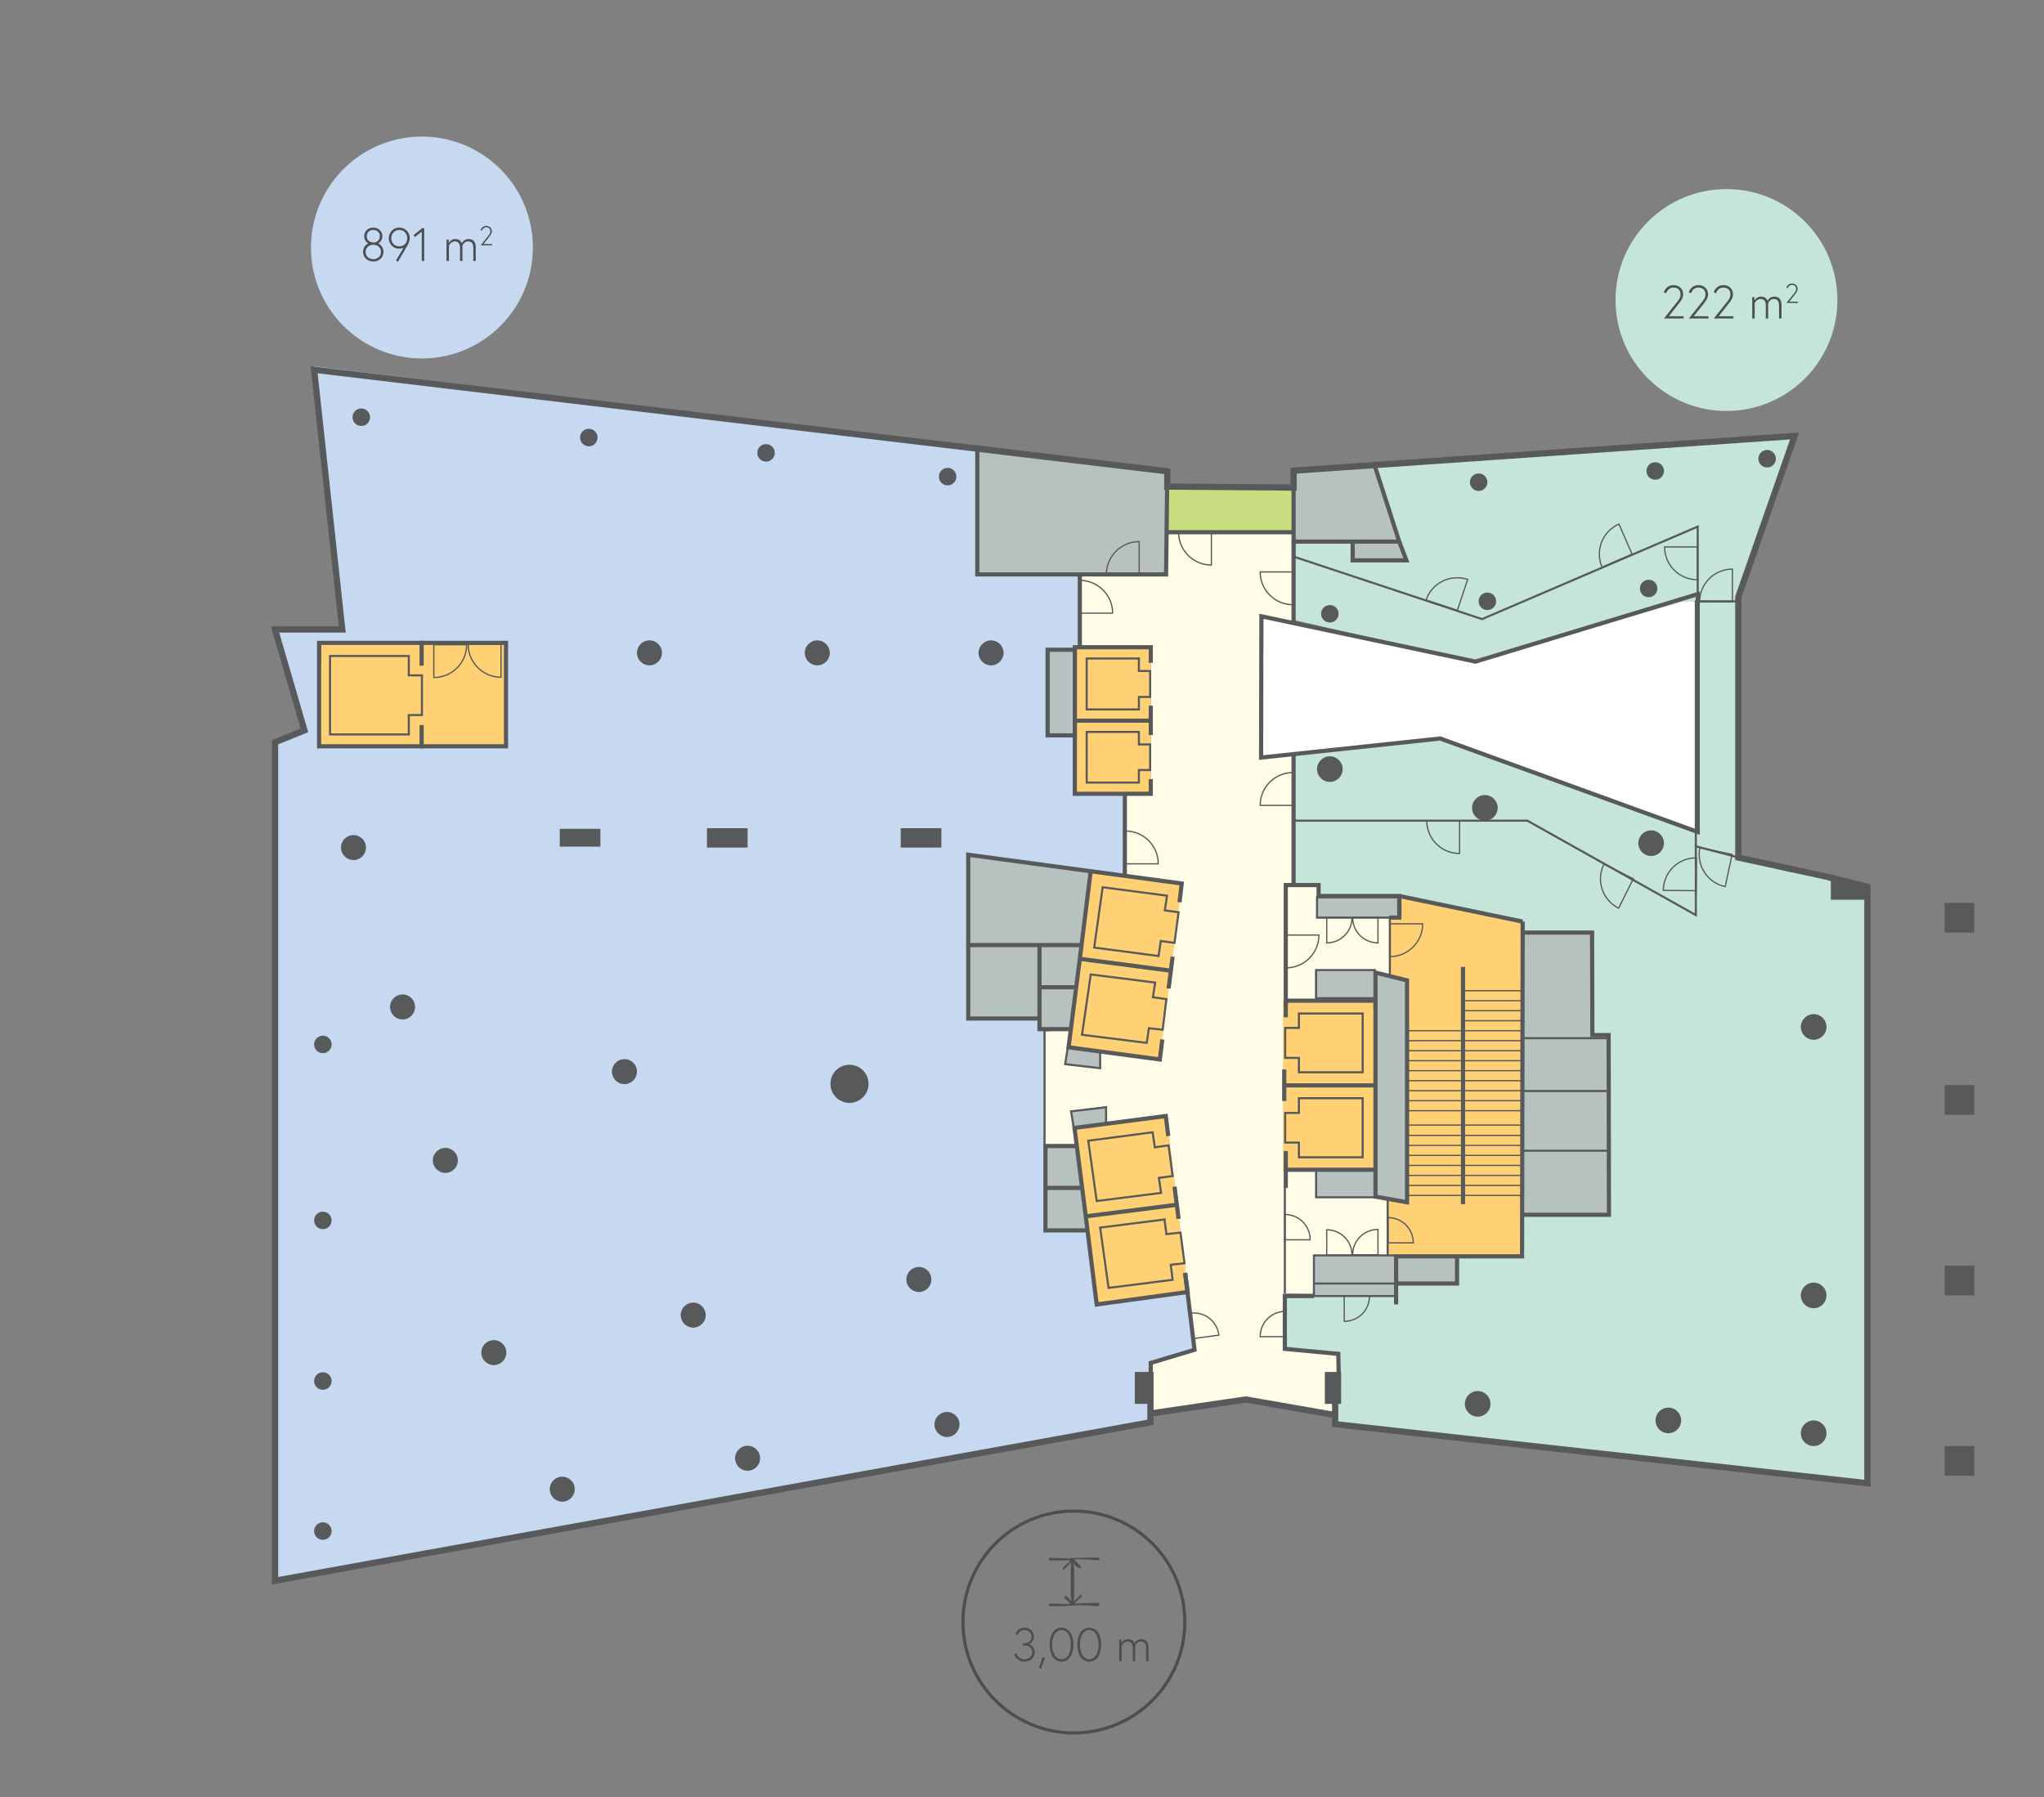 <?xml version="1.0" encoding="utf-8"?>
<!-- Generator: Adobe Illustrator 23.0.1, SVG Export Plug-In . SVG Version: 6.00 Build 0)  -->
<svg version="1.1" id="_1_floor" xmlns="http://www.w3.org/2000/svg" xmlns:xlink="http://www.w3.org/1999/xlink" x="0px" y="0px"
	 viewBox="0 0 654 575" style="enable-background:new 0 0 654 575;" xml:space="preserve">
<rect x="0" y="0" width="654" height="575" fill="#808080" stroke="none"/>
<style type="text/css">
	.st0{fill:#C5E5D8;}
	.st1{fill:#C6D9F0;}
	.st2{enable-background:new    ;}
	.st3{fill:#4C4E53;}
	.st4{fill:#FFFCE8;}
	.st5{fill:#B7C1BF;}
	.st6{fill:#FFFFFF;}
	.st7{fill:#C8DE81;}
	.st8{fill:#FFD174;}
	.st9{fill:none;stroke:#58595B;stroke-width:2.001;stroke-miterlimit:10;}
	.st10{fill:none;stroke:#58595B;stroke-width:1.334;stroke-miterlimit:10;}
	.st11{fill:none;stroke:#58595B;stroke-width:0.667;stroke-miterlimit:10;}
	.st12{fill:#58595B;}
	.st13{fill:none;stroke:#58595B;stroke-width:0.4;stroke-miterlimit:10;}
	.st14{fill:none;stroke:#4C4E53;stroke-miterlimit:10;}
</style>
<circle class="st0" cx="552.4" cy="96" r="35.5"/>
<circle class="st1" cx="135" cy="79.2" r="35.5"/>
<g id="_1">
	<g id="ON">
		<g class="st2">
			<path class="st3" d="M122.35,75.58c0,1.07-0.6,1.89-1.32,2.31c0.94,0.46,1.68,1.44,1.68,2.71c0,1.68-1.32,3.07-3.27,3.07
				c-1.95,0-3.27-1.39-3.27-3.07c0-1.28,0.73-2.25,1.68-2.71c-0.72-0.42-1.32-1.25-1.32-2.31c0-1.36,1.06-2.76,2.91-2.76
				C121.28,72.82,122.35,74.22,122.35,75.58z M121.9,80.61c0-1.33-0.99-2.29-2.46-2.29c-1.47,0-2.46,0.96-2.46,2.29
				s0.99,2.31,2.46,2.31C120.91,82.92,121.9,81.94,121.9,80.61z M121.54,75.58c0-1.27-0.96-2-2.1-2c-1.14,0-2.1,0.72-2.1,2
				c0,1.28,0.96,2.03,2.1,2.03C120.58,77.61,121.54,76.86,121.54,75.58z"/>
			<path class="st3" d="M129.14,79.24c0,0-0.58,0.34-1.39,0.34c-2.13,0-3.36-1.71-3.36-3.34s1.23-3.42,3.36-3.42
				c2.13,0,3.36,1.75,3.36,3.39c0,0.6-0.18,1.26-0.51,1.89c-0.52,0.99-3.28,5.67-3.28,5.67l-0.63-0.4L129.14,79.24z M130.3,76.24
				c0-1.5-1.08-2.66-2.55-2.66c-1.47,0-2.55,1.16-2.55,2.66c0,1.51,1.08,2.58,2.55,2.58C129.22,78.82,130.3,77.82,130.3,76.24z"/>
			<path class="st3" d="M135.08,73h0.65v10.5h-0.78v-9.39l-2.18,1.71l-0.46-0.6L135.08,73z"/>
			<path class="st3" d="M147.97,83.5h-0.78v-4.26c0-1.39-0.63-2-1.67-2c-1.29,0-1.88,1.32-1.88,1.32v4.93h-0.78v-6.84h0.71v1.16
				c0,0,0.6-1.33,2.13-1.33c0.84,0,1.66,0.38,2.07,1.33c0.04-0.09,0.67-1.33,2.19-1.33c1.05,0,2.26,0.6,2.26,2.52v4.5h-0.78v-4.26
				c0-1.39-0.63-2-1.67-2c-1.29,0-1.81,1.32-1.81,1.32V83.5z"/>
		</g>
		<g class="st2">
			<path class="st3" d="M156.12,75.58c0.24-0.31,0.78-0.88,0.78-1.55c0-0.73-0.45-1.3-1.33-1.3c-1.07,0-1.36,1.07-1.36,1.07
				l-0.44-0.17c0,0,0.39-1.35,1.8-1.35c1.1,0,1.8,0.73,1.8,1.75c0,0.73-0.6,1.42-0.73,1.61l-1.94,2.45h2.75v0.42h-3.65L156.12,75.58
				z"/>
		</g>
	</g>
</g>
<g id="_2">
	<g id="ON-2">
		<g class="st2">
			<path class="st3" d="M536.39,96.9c0.42-0.53,1.33-1.5,1.33-2.66c0-1.26-0.76-2.24-2.28-2.24c-1.83,0-2.34,1.83-2.34,1.83
				l-0.75-0.29c0,0,0.68-2.31,3.09-2.31c1.89,0,3.09,1.26,3.09,3c0,1.25-1.03,2.45-1.26,2.76l-3.33,4.2h4.73v0.72h-6.27L536.39,96.9
				z"/>
			<path class="st3" d="M544.37,96.9c0.42-0.53,1.33-1.5,1.33-2.66c0-1.26-0.76-2.24-2.28-2.24c-1.83,0-2.34,1.83-2.34,1.83
				l-0.75-0.29c0,0,0.67-2.31,3.09-2.31c1.89,0,3.09,1.26,3.09,3c0,1.25-1.04,2.45-1.26,2.76l-3.33,4.2h4.72v0.72h-6.27L544.37,96.9
				z"/>
			<path class="st3" d="M552.35,96.9c0.42-0.53,1.33-1.5,1.33-2.66c0-1.26-0.76-2.24-2.28-2.24c-1.83,0-2.34,1.83-2.34,1.83
				l-0.75-0.29c0,0,0.67-2.31,3.09-2.31c1.89,0,3.09,1.26,3.09,3c0,1.25-1.04,2.45-1.26,2.76l-3.33,4.2h4.72v0.72h-6.27L552.35,96.9
				z"/>
			<path class="st3" d="M565.76,101.92h-0.78v-4.26c0-1.39-0.63-2-1.67-2c-1.29,0-1.88,1.32-1.88,1.32v4.93h-0.78v-6.84h0.71v1.16
				c0,0,0.6-1.33,2.13-1.33c0.84,0,1.66,0.38,2.07,1.33c0.04-0.09,0.67-1.33,2.19-1.33c1.05,0,2.26,0.6,2.26,2.52v4.5h-0.78v-4.26
				c0-1.39-0.63-2-1.67-2c-1.29,0-1.82,1.32-1.82,1.32V101.92z"/>
		</g>
		<g class="st2">
			<path class="st3" d="M573.92,94c0.24-0.31,0.78-0.88,0.78-1.55c0-0.73-0.45-1.3-1.33-1.3c-1.07,0-1.36,1.07-1.36,1.07l-0.44-0.17
				c0,0,0.39-1.35,1.8-1.35c1.1,0,1.8,0.73,1.8,1.75c0,0.73-0.6,1.42-0.73,1.61l-1.94,2.45h2.75v0.42h-3.66L573.92,94z"/>
		</g>
	</g>
</g>
<g>
	<g>
		<polygon class="st4" points="368.2,207.1 368.2,254 359.9,254 359.9,280.6 378.2,282.6 364.2,332 342.7,329.3 334.5,330.1 
			334.5,366.2 344.6,366.7 373,357.1 380,413.4 382.2,431.9 368.2,436.1 368,452.3 398.6,447.8 427.2,452.8 428.2,433.9 
			411.1,431.6 411.1,413.9 446.7,414.3 450.2,360 447.7,286.7 421.9,286.7 421.9,283.2 413.9,283.2 413.9,170.3 372.5,170.2 
			373.1,183.8 345.5,183.9 345.5,207.1 		"/>
		<polygon class="st0" points="556.2,192.2 556.2,274.9 537.8,270.5 537.8,192.2 		"/>
		<polygon class="st1" points="100.5,117.2 373.5,150.8 373.1,183.8 345.5,183.9 345.5,207.1 359.9,252.5 359.9,280.6 342.7,329.3 
			334.2,329.3 334.5,366.7 347.4,393.7 350.9,417.4 368.1,415.1 380,413.4 382.2,431.9 368.2,436.1 368.4,454.4 88,505.8 88,333.3 
			88,237.7 97.6,233.7 88,201.4 109.1,201.4 		"/>
		<rect x="335.2" y="207.9" class="st5" width="7.9" height="27.3"/>
		<polygon class="st0" points="414.1,235.6 413.9,283.2 421.9,283.2 421.9,286.7 447.7,286.7 487.2,294.9 487.2,298.4 509.9,298.3 
			509.9,330.9 514.8,388.7 487,388.7 487,402 446.7,402 446.7,414.3 411.8,414.2 411.1,431.6 428.4,433 427.2,455.7 487.1,462.9 
			597.2,474.2 597.5,316.9 597.5,284 590.7,284 580.3,279.8 555.8,274 542.6,270.8 543.2,266.2 460.4,235.6 		"/>
		<polygon class="st6" points="543.2,190.1 472.1,211.7 403.6,197.2 403.5,242.4 460.8,236.3 543.2,266.2 		"/>
		<polygon class="st0" points="414.1,198.4 414.5,173.4 432.6,173.3 433,179.3 450.2,179.3 439.8,149 574.2,139.5 556.2,192.4 
			538.1,192.6 472.1,211.7 		"/>
		<rect x="373.2" y="155.7" class="st7" width="40.6" height="14.6"/>
		<rect x="421.1" y="374.1" class="st5" width="18.8" height="9.2"/>
		<rect x="420.4" y="401.7" class="st5" width="25.9" height="13"/>
		<rect x="421.2" y="287.1" class="st5" width="25.9" height="6.9"/>
		<polygon class="st5" points="450.1,384.8 449.9,313.7 439.9,311.1 440.1,383.3 		"/>
		<polygon class="st5" points="413.9,150.6 439.8,149 450.2,179.3 433,179.3 432.6,173.3 414.5,173.4 		"/>
		<polygon class="st5" points="332.4,325.4 332.9,329.3 342.1,329.3 346.9,294.3 346.4,294.3 348.9,279.2 309.8,273.5 309.8,326.6 
					"/>
		<polygon class="st5" points="352,336 352,341.9 340.8,340.8 341.6,334.8 		"/>
		<polygon class="st5" points="343.6,361.5 342.7,355.5 353.9,353.9 353.9,359.8 		"/>
		<rect x="420.8" y="310.5" class="st5" width="19.3" height="8.9"/>
		<polygon class="st5" points="345.5,366.7 348.2,393.7 334.9,393.7 334.9,366.7 		"/>
		<polygon class="st5" points="487.2,388.6 487.2,298.3 509.9,298.3 509,331.8 514.7,331.2 514.5,388.6 		"/>
		<polygon class="st5" points="466.2,401.7 466.2,410.7 447.2,410.7 446.7,402 		"/>
		<polygon class="st5" points="373.2,150.8 373.2,183.6 312.7,183.6 312.7,143.2 		"/>
		<rect x="410.5" y="320.1" class="st8" width="29.3" height="54.6"/>
		<polygon class="st8" points="343.6,360.8 373.2,356.4 380.2,413.1 350.9,417.4 		"/>
		<polygon class="st8" points="341.9,335.1 371.1,339 378.2,282.6 349.2,278.8 		"/>
		<rect x="344" y="207.1" class="st8" width="24.2" height="46.3"/>
		<rect x="102.6" y="205.7" class="st8" width="59.2" height="33.1"/>
		<polygon class="st8" points="444,401.7 452.1,402.7 487.1,402 487.2,294.9 447.7,286.7 447.7,293.6 444.9,293.5 444.7,312.3 
			449.9,313.7 450.1,384.8 444,383.6 		"/>
		<polyline class="st9" points="368.1,439 368.1,455.1 88,505.8 88,342.2 88,237.5 97.4,233.7 88,201.4 109.5,201.4 100.5,118.3 
			373.5,150.8 373.5,155.7 413.9,156 413.9,150.6 574.2,139.5 556.2,191 556.2,274.4 586.2,280.9 590.7,284 597.5,284 597.5,474.6 
			427.2,455.7 427.2,440.9 		"/>
		<polygon class="st10" points="543.2,190.1 472.1,211.7 403.6,197.2 403.5,242.4 460.8,236.3 543.2,266.2 		"/>
		<line class="st10" x1="359.9" y1="254" x2="359.9" y2="280.6"/>
		<line class="st10" x1="413.9" y1="199.4" x2="413.9" y2="173.3"/>
		<line class="st10" x1="413.9" y1="283.2" x2="413.9" y2="241.4"/>
		<line class="st10" x1="345.5" y1="207.1" x2="345.5" y2="183.9"/>
		<line class="st10" x1="375.2" y1="306.1" x2="373.9" y2="316.3"/>
		<polyline class="st10" points="377.4,288.7 378.1,282.7 309.8,273.5 309.8,302.4 346,302.4 		"/>
		<polyline class="st10" points="371.9,332.6 371.1,339 341.9,335.1 345.5,306.8 349,278.6 		"/>
		<line class="st10" x1="374.6" y1="310.6" x2="345.5" y2="306.8"/>
		<line class="st10" x1="410.9" y1="342.2" x2="410.9" y2="352.3"/>
		<polyline class="st10" points="411.4,368.3 411.4,374.3 440.1,374.3 440.1,320.2 411.4,320.2 411.4,325.5 		"/>
		<line class="st10" x1="439.9" y1="347.3" x2="411.2" y2="347.3"/>
		<polyline class="st10" points="440.1,322.9 440.1,311.2 450.2,313.7 450.2,384.7 440.1,382.9 440.1,374.1 		"/>
		<line class="st10" x1="468.1" y1="385.3" x2="468.1" y2="309.4"/>
		<polyline class="st10" points="411.4,321.7 411.4,283.2 421.9,283.2 421.9,286.7 447.7,286.7 447.7,293.6 444.5,293.6 		"/>
		<polyline class="st9" points="368,452.3 398.6,447.8 427.2,452.8 		"/>
		<polyline class="st10" points="487,388.7 514.8,388.7 514.7,331.2 509.5,331.2 509.4,298.4 487.2,298.4 		"/>
		<line class="st10" x1="332.6" y1="315.9" x2="344.5" y2="315.9"/>
		<polyline class="st10" points="342.7,329.3 332.6,329.3 332.6,302.4 		"/>
		<line class="st10" x1="377.1" y1="390" x2="375.8" y2="379.7"/>
		<polyline class="st10" points="379.2,407.3 380,413.4 350.9,417.4 347.4,389.2 343.8,360.9 373,357.1 373.8,363.5 		"/>
		<line class="st10" x1="376.5" y1="385.5" x2="347.4" y2="389.2"/>
		<line class="st10" x1="334.5" y1="380.1" x2="346.4" y2="380.1"/>
		<polyline class="st10" points="344.6,366.7 334.5,366.7 334.5,393.7 347.7,393.7 		"/>
		<polyline class="st10" points="368.2,225.8 368.2,230.6 368.2,235.2 		"/>
		<polyline class="st10" points="368.2,249.3 368.2,254 343.9,254 343.9,207.1 368.2,207.1 368.2,212.1 		"/>
		<line class="st10" x1="343.9" y1="230.6" x2="368.2" y2="230.6"/>
		<polyline class="st10" points="413.9,150.3 413.9,173.3 447.7,173.3 439.5,147.9 		"/>
		<line class="st10" x1="447.7" y1="286.7" x2="487.2" y2="294.9"/>
		<polyline class="st10" points="446.7,417.4 446.7,402 487,402 487.2,294.9 		"/>
		<polyline class="st10" points="379.2,407.4 382.2,431.9 368.2,436.1 368.2,439.9 		"/>
		<line class="st10" x1="411.4" y1="380.1" x2="411.4" y2="374.3"/>
		<polyline class="st10" points="447.7,173.3 450,179.3 432.8,179.3 432.8,173.3 		"/>
		<polyline class="st10" points="446.7,410.7 466.2,410.7 466.2,401.7 		"/>
		<polyline class="st10" points="332.6,325.9 309.8,325.9 309.8,302.4 		"/>
		<line class="st11" x1="102.4" y1="205.7" x2="102.4" y2="212.5"/>
		<path class="st11" d="M177.3,202.1"/>
		<polyline class="st11" points="352,336.5 352,341.8 340.8,340.5 341.7,334.9 		"/>
		<polyline class="st11" points="353.9,359.6 353.9,354.3 342.7,355.6 343.6,361.1 		"/>
		<line class="st11" x1="444.7" y1="293.6" x2="444.7" y2="312.3"/>
		<line class="st11" x1="411.1" y1="380.1" x2="411.1" y2="413.9"/>
		<line class="st11" x1="487" y1="332.2" x2="514.8" y2="332.2"/>
		<line class="st11" x1="487" y1="349.1" x2="514.8" y2="349.1"/>
		<line class="st11" x1="487" y1="368.2" x2="514.8" y2="368.2"/>
		<rect x="420.4" y="401.7" class="st11" width="26.3" height="13"/>
		<rect x="421.1" y="374.1" class="st11" width="18.8" height="9"/>
		<rect x="421.1" y="310.4" class="st11" width="18.8" height="9"/>
		<polygon class="st10" points="373.5,150.6 312.7,143.2 312.7,183.8 373.1,183.8 		"/>
		<polyline class="st11" points="556.2,192.4 542.6,192.4 542.6,270.8 573.2,278.8 		"/>
		<line class="st11" x1="334.2" y1="329.3" x2="334.2" y2="366.7"/>
		<line class="st11" x1="446.7" y1="410.7" x2="420.4" y2="410.7"/>
		<rect x="421.4" y="287.1" class="st11" width="26.7" height="6.5"/>
		<line class="st11" x1="444" y1="401.7" x2="444" y2="383.3"/>
		<line class="st10" x1="373.5" y1="170.3" x2="413.9" y2="170.3"/>
		<circle class="st12" cx="103.3" cy="390.5" r="2.8"/>
		<circle class="st12" cx="103.3" cy="334.2" r="2.8"/>
		<circle class="st12" cx="115.6" cy="133.5" r="2.8"/>
		<circle class="st12" cx="245.1" cy="144.9" r="2.8"/>
		<circle class="st12" cx="188.4" cy="140" r="2.8"/>
		<circle class="st12" cx="303.2" cy="152.5" r="2.8"/>
		<circle class="st12" cx="103.3" cy="441.9" r="2.8"/>
		<circle class="st12" cx="103.3" cy="489.9" r="2.8"/>
		<circle class="st12" cx="317.1" cy="208.9" r="4"/>
		<circle class="st12" cx="261.5" cy="208.9" r="4"/>
		<circle class="st12" cx="207.8" cy="208.9" r="4"/>
		<circle class="st12" cx="142.5" cy="371.3" r="4"/>
		<circle class="st12" cx="199.8" cy="342.9" r="4"/>
		<circle class="st12" cx="128.8" cy="322.2" r="4"/>
		<circle class="st12" cx="113.1" cy="271.2" r="4"/>
		<circle class="st12" cx="271.8" cy="346.8" r="6.1"/>
		<circle class="st12" cx="158" cy="432.8" r="4"/>
		<circle class="st12" cx="221.8" cy="420.8" r="4"/>
		<circle class="st12" cx="294" cy="409.4" r="4"/>
		<circle class="st12" cx="179.9" cy="476.5" r="4"/>
		<circle class="st12" cx="239.2" cy="466.6" r="4"/>
		<circle class="st12" cx="303" cy="455.8" r="4"/>
		<rect x="288.2" y="265" class="st12" width="13" height="6.2"/>
		<rect x="423.9" y="439" class="st12" width="5.2" height="10.2"/>
		<rect x="363.1" y="439" class="st12" width="5.2" height="10.2"/>
		<rect x="226.2" y="265" class="st12" width="13" height="6.2"/>
		<rect x="179.1" y="265.2" class="st12" width="13" height="5.7"/>
		<rect x="622.2" y="462.7" class="st12" width="9.5" height="9.5"/>
		<rect x="622.2" y="405" class="st12" width="9.5" height="9.5"/>
		<rect x="622.2" y="347.2" class="st12" width="9.5" height="9.5"/>
		<rect x="622.2" y="288.9" class="st12" width="9.5" height="9.5"/>
		<polygon class="st12" points="585.8,279.8 598.3,282.9 597.5,287.9 585.8,287.9 		"/>
		<circle class="st12" cx="473.1" cy="154.3" r="2.8"/>
		<circle class="st12" cx="425.5" cy="196.4" r="2.8"/>
		<circle class="st12" cx="475.9" cy="192.4" r="2.8"/>
		<circle class="st12" cx="527.5" cy="188.3" r="2.8"/>
		<circle class="st12" cx="529.6" cy="150.7" r="2.8"/>
		
			<ellipse transform="matrix(0.033 -0.999 0.999 0.033 400.318 707.024)" class="st12" cx="565.65" cy="146.57" rx="2.8" ry="2.8"/>
		<circle class="st12" cx="425.5" cy="246.1" r="4.1"/>
		<circle class="st12" cx="475.1" cy="258.5" r="4.1"/>
		<circle class="st12" cx="528.3" cy="269.8" r="4.1"/>
		<circle class="st12" cx="580.3" cy="328.6" r="4.1"/>
		<circle class="st12" cx="580.3" cy="414.5" r="4.1"/>
		<circle class="st12" cx="580.3" cy="458.6" r="4.1"/>
		<circle class="st12" cx="533.8" cy="454.5" r="4.1"/>
		<circle class="st12" cx="472.8" cy="449.2" r="4.1"/>
		<polygon class="st11" points="411.2,365.6 415.6,365.6 415.6,370.3 436,370.3 436,351.4 415.6,351.4 415.6,356.1 411.2,356.1 		
			"/>
		<polygon class="st11" points="411.2,338.5 415.6,338.5 415.6,343.1 436,343.1 436,324.3 415.6,324.3 415.6,328.9 411.2,328.9 		
			"/>
		<polygon class="st11" points="368,214.7 364.4,214.7 364.4,210.7 347.7,210.7 347.7,227 364.4,227 364.4,223 368,223 		"/>
		<polygon class="st11" points="368,238.2 364.4,238.2 364.4,234.2 347.7,234.2 347.7,250.4 364.4,250.4 364.4,246.4 368,246.4 		
			"/>
		<g>
			<polyline class="st10" points="134.9,232 134.9,238.8 102.1,238.8 102.1,205.7 134.9,205.7 134.9,213 			"/>
			<polygon class="st11" points="135,216.1 130.8,216.1 130.8,209.9 105.6,209.9 105.6,235 130.8,235 130.8,228.8 135,228.8 			"/>
		</g>
		<polygon class="st11" points="372,329.5 367.6,329 366.9,333.7 346.2,331.1 349,311.8 369.6,314.4 368.9,319.1 373.2,319.7 		"/>
		<polygon class="st11" points="375.8,301.7 371.4,301.1 370.7,305.9 350.1,303.2 352.8,283.9 373.4,286.6 372.7,291.3 377.1,291.9 
					"/>
		<polygon class="st11" points="373.9,366.5 369.5,367.1 368.8,362.3 348.2,365 350.9,384.3 371.5,381.7 370.8,376.9 375.2,376.3 		
			"/>
		<polygon class="st11" points="377.7,394.4 373.2,394.9 372.6,390.2 352,392.8 354.7,412.1 375.2,409.5 374.6,404.7 379,404.2 		
			"/>
		<polyline class="st10" points="134.9,238.8 161.9,238.8 161.9,205.7 134.9,205.7 		"/>
		<path class="st13" d="M387.6,180.8c-5.8,0-10.5-4.7-10.5-10.5h10.5V180.8z"/>
		<path class="st13" d="M345.5,185.7c5.8,0,10.5,4.7,10.5,10.5h-10.5V185.7z"/>
		<path class="st13" d="M403.2,183c0,5.8,4.7,10.5,10.5,10.5V183H403.2z"/>
		<path class="st13" d="M403.2,257.7c0-5.8,4.7-10.5,10.5-10.5v10.5H403.2L403.2,257.7z"/>
		<path class="st13" d="M552,283.7c-5.7-1.2-9.3-6.8-8.1-12.5l10.3,2.2L552,283.7z"/>
		<path class="st13" d="M532.2,284.9c0-5.8,4.8-10.5,10.6-10.4l-0.1,10.5L532.2,284.9z"/>
		<path class="st13" d="M370.6,276.4c0-5.8-4.7-10.5-10.5-10.5v10.5H370.6z"/>
		<path class="st13" d="M364.5,173.3c-5.8,0-10.5,4.7-10.5,10.5h10.5V173.3z"/>
		<path class="st13" d="M149.8,206.2c0,5.8,4.7,10.5,10.5,10.5v-10.5H149.8z"/>
		<path class="st13" d="M138.8,216.8c5.8,0,10.5-4.7,10.5-10.5h-10.5V216.8z"/>
		<path class="st13" d="M554.3,182.1c-5.8,0-10.5,4.7-10.5,10.5h10.5V182.1z"/>
		<path class="st13" d="M532.6,175c0,5.8,4.7,10.5,10.5,10.5V175H532.6z"/>
		<path class="st13" d="M456.5,262.6c0,5.8,4.7,10.5,10.5,10.5v-10.5H456.5z"/>
		<path class="st13" d="M513.2,276.5c-2.6,5.2-0.5,11.5,4.7,14.1l4.7-9.4L513.2,276.5z"/>
		<path class="st13" d="M518,167.7c-5.3,2.3-7.7,8.5-5.4,13.8l9.6-4.2L518,167.7z"/>
		<path class="st13" d="M469.6,185.4c-5.5-1.8-11.5,1.1-13.3,6.6l10,3.3L469.6,185.4z"/>
		<path class="st13" d="M455.2,295.6c0,5.8-4.7,10.5-10.5,10.5v-10.5H455.2z"/>
		<path class="st13" d="M422,299.2c0,5.8-4.7,10.5-10.5,10.5v-10.5H422z"/>
		<g>
			<path class="st13" d="M432.8,401.5c0-4.5,3.6-8.1,8.1-8.1v8.1H432.8z"/>
			<path class="st13" d="M424.5,393.5c4.5,0,8.1,3.6,8.1,8.1h-8.1V393.5z"/>
		</g>
		<g>
			<path class="st13" d="M432.6,293.6c0,4.5-3.6,8.1-8.1,8.1v-8.1H432.6z"/>
			<path class="st13" d="M440.9,301.7c-4.5,0-8.1-3.6-8.1-8.1h8.1V301.7z"/>
		</g>
		<g>
			<path class="st13" d="M438.2,414.7c0,4.5-3.6,8.1-8.1,8.1v-8.1H438.2z"/>
		</g>
		<g>
			<path class="st13" d="M411.1,388.6c4.5,0,8.1,3.6,8.1,8.1h-8.1V388.6z"/>
		</g>
		<g>
			<path class="st13" d="M444.1,389.6c4.5,0,8.1,3.6,8.1,8.1h-8.1V389.6z"/>
		</g>
		<g>
			<line class="st13" x1="487" y1="360" x2="468.5" y2="360"/>
			<line class="st13" x1="487" y1="382.5" x2="468.5" y2="382.5"/>
			<line class="st13" x1="487" y1="379.3" x2="468.5" y2="379.3"/>
			<line class="st13" x1="487" y1="376.1" x2="468.5" y2="376.1"/>
			<line class="st13" x1="487" y1="372.9" x2="468.5" y2="372.9"/>
			<line class="st13" x1="487" y1="369.7" x2="468.5" y2="369.7"/>
			<line class="st13" x1="487" y1="366.5" x2="468.5" y2="366.5"/>
			<line class="st13" x1="487" y1="363.3" x2="468.5" y2="363.3"/>
			<line class="st13" x1="487" y1="355.4" x2="450.2" y2="355.4"/>
			<line class="st13" x1="487" y1="352.2" x2="468.5" y2="352.2"/>
			<line class="st13" x1="487" y1="349" x2="468.5" y2="349"/>
			<line class="st13" x1="487" y1="345.8" x2="468.5" y2="345.8"/>
			<line class="st13" x1="487" y1="342.6" x2="468.5" y2="342.6"/>
			<line class="st13" x1="487" y1="339.4" x2="468.5" y2="339.4"/>
			<line class="st13" x1="487" y1="336.2" x2="468.5" y2="336.2"/>
			<line class="st13" x1="487" y1="333" x2="468.5" y2="333"/>
			<line class="st13" x1="487" y1="329.8" x2="468.5" y2="329.8"/>
			<line class="st13" x1="487" y1="326.6" x2="468.5" y2="326.6"/>
			<line class="st13" x1="487" y1="323.4" x2="468.5" y2="323.4"/>
			<line class="st13" x1="487" y1="320.2" x2="468.5" y2="320.2"/>
			<line class="st13" x1="487" y1="317" x2="468.5" y2="317"/>
			<line class="st13" x1="468.7" y1="382.5" x2="450.2" y2="382.5"/>
			<line class="st13" x1="468.7" y1="379.3" x2="450.2" y2="379.3"/>
			<line class="st13" x1="468.7" y1="376.1" x2="450.2" y2="376.1"/>
			<line class="st13" x1="468.7" y1="372.9" x2="450.2" y2="372.9"/>
			<line class="st13" x1="468.7" y1="369.7" x2="450.2" y2="369.7"/>
			<line class="st13" x1="468.7" y1="366.5" x2="450.2" y2="366.5"/>
			<line class="st13" x1="468.7" y1="363.3" x2="450.2" y2="363.3"/>
			<line class="st13" x1="468.7" y1="360" x2="450.2" y2="360"/>
			<line class="st13" x1="468.7" y1="352.2" x2="450.2" y2="352.2"/>
			<line class="st13" x1="468.7" y1="349" x2="450.2" y2="349"/>
			<line class="st13" x1="468.7" y1="345.8" x2="450.2" y2="345.8"/>
			<line class="st13" x1="468.7" y1="342.6" x2="450.2" y2="342.6"/>
			<line class="st13" x1="468.7" y1="339.4" x2="450.2" y2="339.4"/>
			<line class="st13" x1="468.7" y1="336.2" x2="450.2" y2="336.2"/>
			<line class="st13" x1="468.7" y1="333" x2="450.2" y2="333"/>
			<line class="st13" x1="468.7" y1="329.8" x2="450.2" y2="329.8"/>
		</g>
		<polyline class="st11" points="542.6,270.8 542.6,292.8 488.7,262.6 414.2,262.6 		"/>
		<polyline class="st11" points="543.2,190.1 543.2,168.5 474.2,198.1 414.2,178.2 		"/>
		<rect x="335.2" y="207.9" class="st10" width="8.7" height="27.4"/>
	</g>
	<polyline class="st10" points="420.4,414.7 411.1,414.7 411.1,431.6 428.2,433.2 428.4,442.3 	"/>
	<g>
		<path class="st13" d="M403.2,427.7c0-4.5,3.6-8.1,8.1-8.1v8.1H403.2z"/>
	</g>
	<g>
		<path class="st13" d="M380.9,420.2c4.5-0.6,8.5,2.5,9.1,7l-8,1.1L380.9,420.2z"/>
	</g>
</g>
<g>
	<g id="ON-3">
		<circle class="st14" cx="343.6" cy="519" r="35.5"/>
		<g class="st2">
			<path class="st3" d="M327.83,521.59c-1.77,0-2.22,1.54-2.22,1.54l-0.72-0.3c0,0,0.66-2.01,2.94-2.01c1.72,0,2.98,1.21,2.98,2.85
				c0,1.73-1.47,2.46-1.47,2.46s1.68,0.44,1.68,2.61c0,1.83-1.47,2.94-3.27,2.94c-2.54,0-3.27-2.29-3.27-2.29l0.74-0.36
				c0,0,0.54,1.89,2.54,1.89c1.46,0,2.49-0.88,2.49-2.17c0-1.3-0.76-2.19-2.34-2.19h-0.61v-0.78h0.54c1.35,0,2.2-0.9,2.2-2.1
				C330.03,522.46,329.1,521.59,327.83,521.59z"/>
			<path class="st3" d="M333.64,530.18l0.72,0.25l-1.27,3.51l-0.69-0.24L333.64,530.18z"/>
			<path class="st3" d="M343.45,526.25c0,2.73-1.11,5.43-3.79,5.43c-2.68,0-3.82-2.68-3.82-5.43s1.14-5.43,3.82-5.43
				C342.34,520.82,343.45,523.51,343.45,526.25z M342.64,526.25c0-2.21-0.84-4.67-2.99-4.67c-2.14,0-3.01,2.46-3.01,4.67
				s0.87,4.67,3.01,4.67C341.8,530.92,342.64,528.46,342.64,526.25z"/>
			<path class="st3" d="M352.33,526.25c0,2.73-1.11,5.43-3.79,5.43c-2.68,0-3.82-2.68-3.82-5.43s1.14-5.43,3.82-5.43
				C351.22,520.82,352.33,523.51,352.33,526.25z M351.52,526.25c0-2.21-0.84-4.67-2.99-4.67c-2.14,0-3.01,2.46-3.01,4.67
				s0.87,4.67,3.01,4.67C350.68,530.92,351.52,528.46,351.52,526.25z"/>
			<path class="st3" d="M363.22,531.5h-0.78v-4.26c0-1.39-0.63-2-1.67-2c-1.29,0-1.88,1.32-1.88,1.32v4.93h-0.78v-6.84h0.71v1.16
				c0,0,0.6-1.33,2.13-1.33c0.84,0,1.66,0.38,2.07,1.33c0.04-0.09,0.67-1.33,2.19-1.33c1.05,0,2.26,0.6,2.26,2.52v4.5h-0.78v-4.26
				c0-1.39-0.63-2-1.67-2c-1.29,0-1.81,1.32-1.81,1.32V531.5z"/>
		</g>
	</g>
	<g>
		<g>
			<path class="st3" d="M351.7,513.2L351.7,513.2v-0.3h-3.1l-4.7,0.2l0,0l0,0l0.3-0.5l0.3-0.3l1.2-1l0.4-0.5l0,0l0,0l0.2-0.4
				l-0.5-0.2l-0.1,0.2c-0.2,0.2-0.4,0.4-0.6,0.6l-0.9,0.8l-0.6,0.8v-0.3c0-1,0.1-1.9,0.1-2.8v-0.3c0-0.6,0-1.3,0-1.9v-0.2v-0.3l0,0
				l0,0l0,0l0,0l0,0l0,0l0,0l0,0v-0.1v-0.4v-0.7c0,0,0-0.1,0-0.2v-0.1v-2.5l-0.2-2.6l0.9,1l0.4,0.3l0.2,0.2l0.1,0.1l0,0l0,0
				c0,0,0,0,0-0.1c0,0,0-0.1,0-0.2l0.1,0.1l0.1,0.1l0.1,0.1l0,0l0,0l0,0c0,0,0,0,0.1,0s0.2,0,0.2-0.1c0.1-0.1,0.1-0.3,0.1-0.3l0,0
				c0-0.1,0-0.1,0-0.1l-0.3-0.3l0,0c0.1,0,0.1,0,0.2,0c0.2,0.1,0.2,0.1,0.2,0.1l0,0c-0.1-0.1-0.2-0.2-0.4-0.3l-0.4-0.3l-0.2-0.2
				l-1.1-1.2v0.1c0-0.1-0.1-0.1-0.2-0.2l1.3-0.1l3.2,0.1h0.3l1.8,0.2h1.5v-0.3l0,0l0,0c0.1,0,0.1-0.1,0.1-0.1c0-0.1-0.1-0.1-0.1-0.1
				l0,0v-0.3h-3.1l-6.2,0.2l-0.6,0.1l-1.3-0.1h-0.3l-4.2-0.1c-0.2,0-0.4,0.2-0.4,0.4c0,0.2,0.2,0.4,0.4,0.4l0,0h1.2h3.7l1.5-0.1
				c-0.1,0.1-0.1,0.1-0.1,0.2l0,0l-0.3,0.5l-0.3,0.3l-1.2,1l-0.4,0.5l0,0l0,0l-0.2,0.4l0.5,0.2l0.1-0.2c0.2-0.2,0.4-0.4,0.7-0.7
				l0.9-0.8l0.6-0.8v0.3c0,1-0.1,1.9-0.1,2.8v0.3c0,0.7,0,1.4,0,2v0.1v0.3l0,0l0,0l0,0l0,0l0,0l0,0l0,0l0,0v0.1v0.4v0.7
				c0,0,0,0.1,0,0.3v0.1v2.5l0.2,2.6l-0.9-1l-0.4-0.3l-0.2-0.2l-0.1-0.1l0,0l0,0l0,0l0,0c0,0,0,0.1,0,0.2l-0.1-0.1l-0.1-0.1l0,0
				c0,0,0,0-0.1-0.1c0,0-0.1,0-0.2,0s-0.1,0.1-0.1,0.1c0,0.1,0,0.1,0,0.2l0,0v0.1l0,0l0,0l0.2,0.3c-0.1,0-0.1,0-0.2,0l0,0h-0.1l0,0
				l0,0l0.1,0.1c0.1,0.1,0.1,0.1,0.2,0.2l0.4,0.3l0.2,0.2l1.1,1.1h-0.1l-0.6,0.1l-1.3-0.1h-0.3l-4.2-0.1c-0.2,0-0.4,0.2-0.4,0.4
				s0.2,0.4,0.4,0.4l0,0h1.2h3.7l3.9-0.3l3.2,0.1h0.3l1.8,0.2h1.5v-0.3l0,0l0,0c0.1,0,0.1-0.1,0.1-0.1
				C351.8,513.2,351.8,513.2,351.7,513.2"/>
			<path class="st3" d="M340.5,511.2L340.5,511.2"/>
		</g>
	</g>
</g>
</svg>
